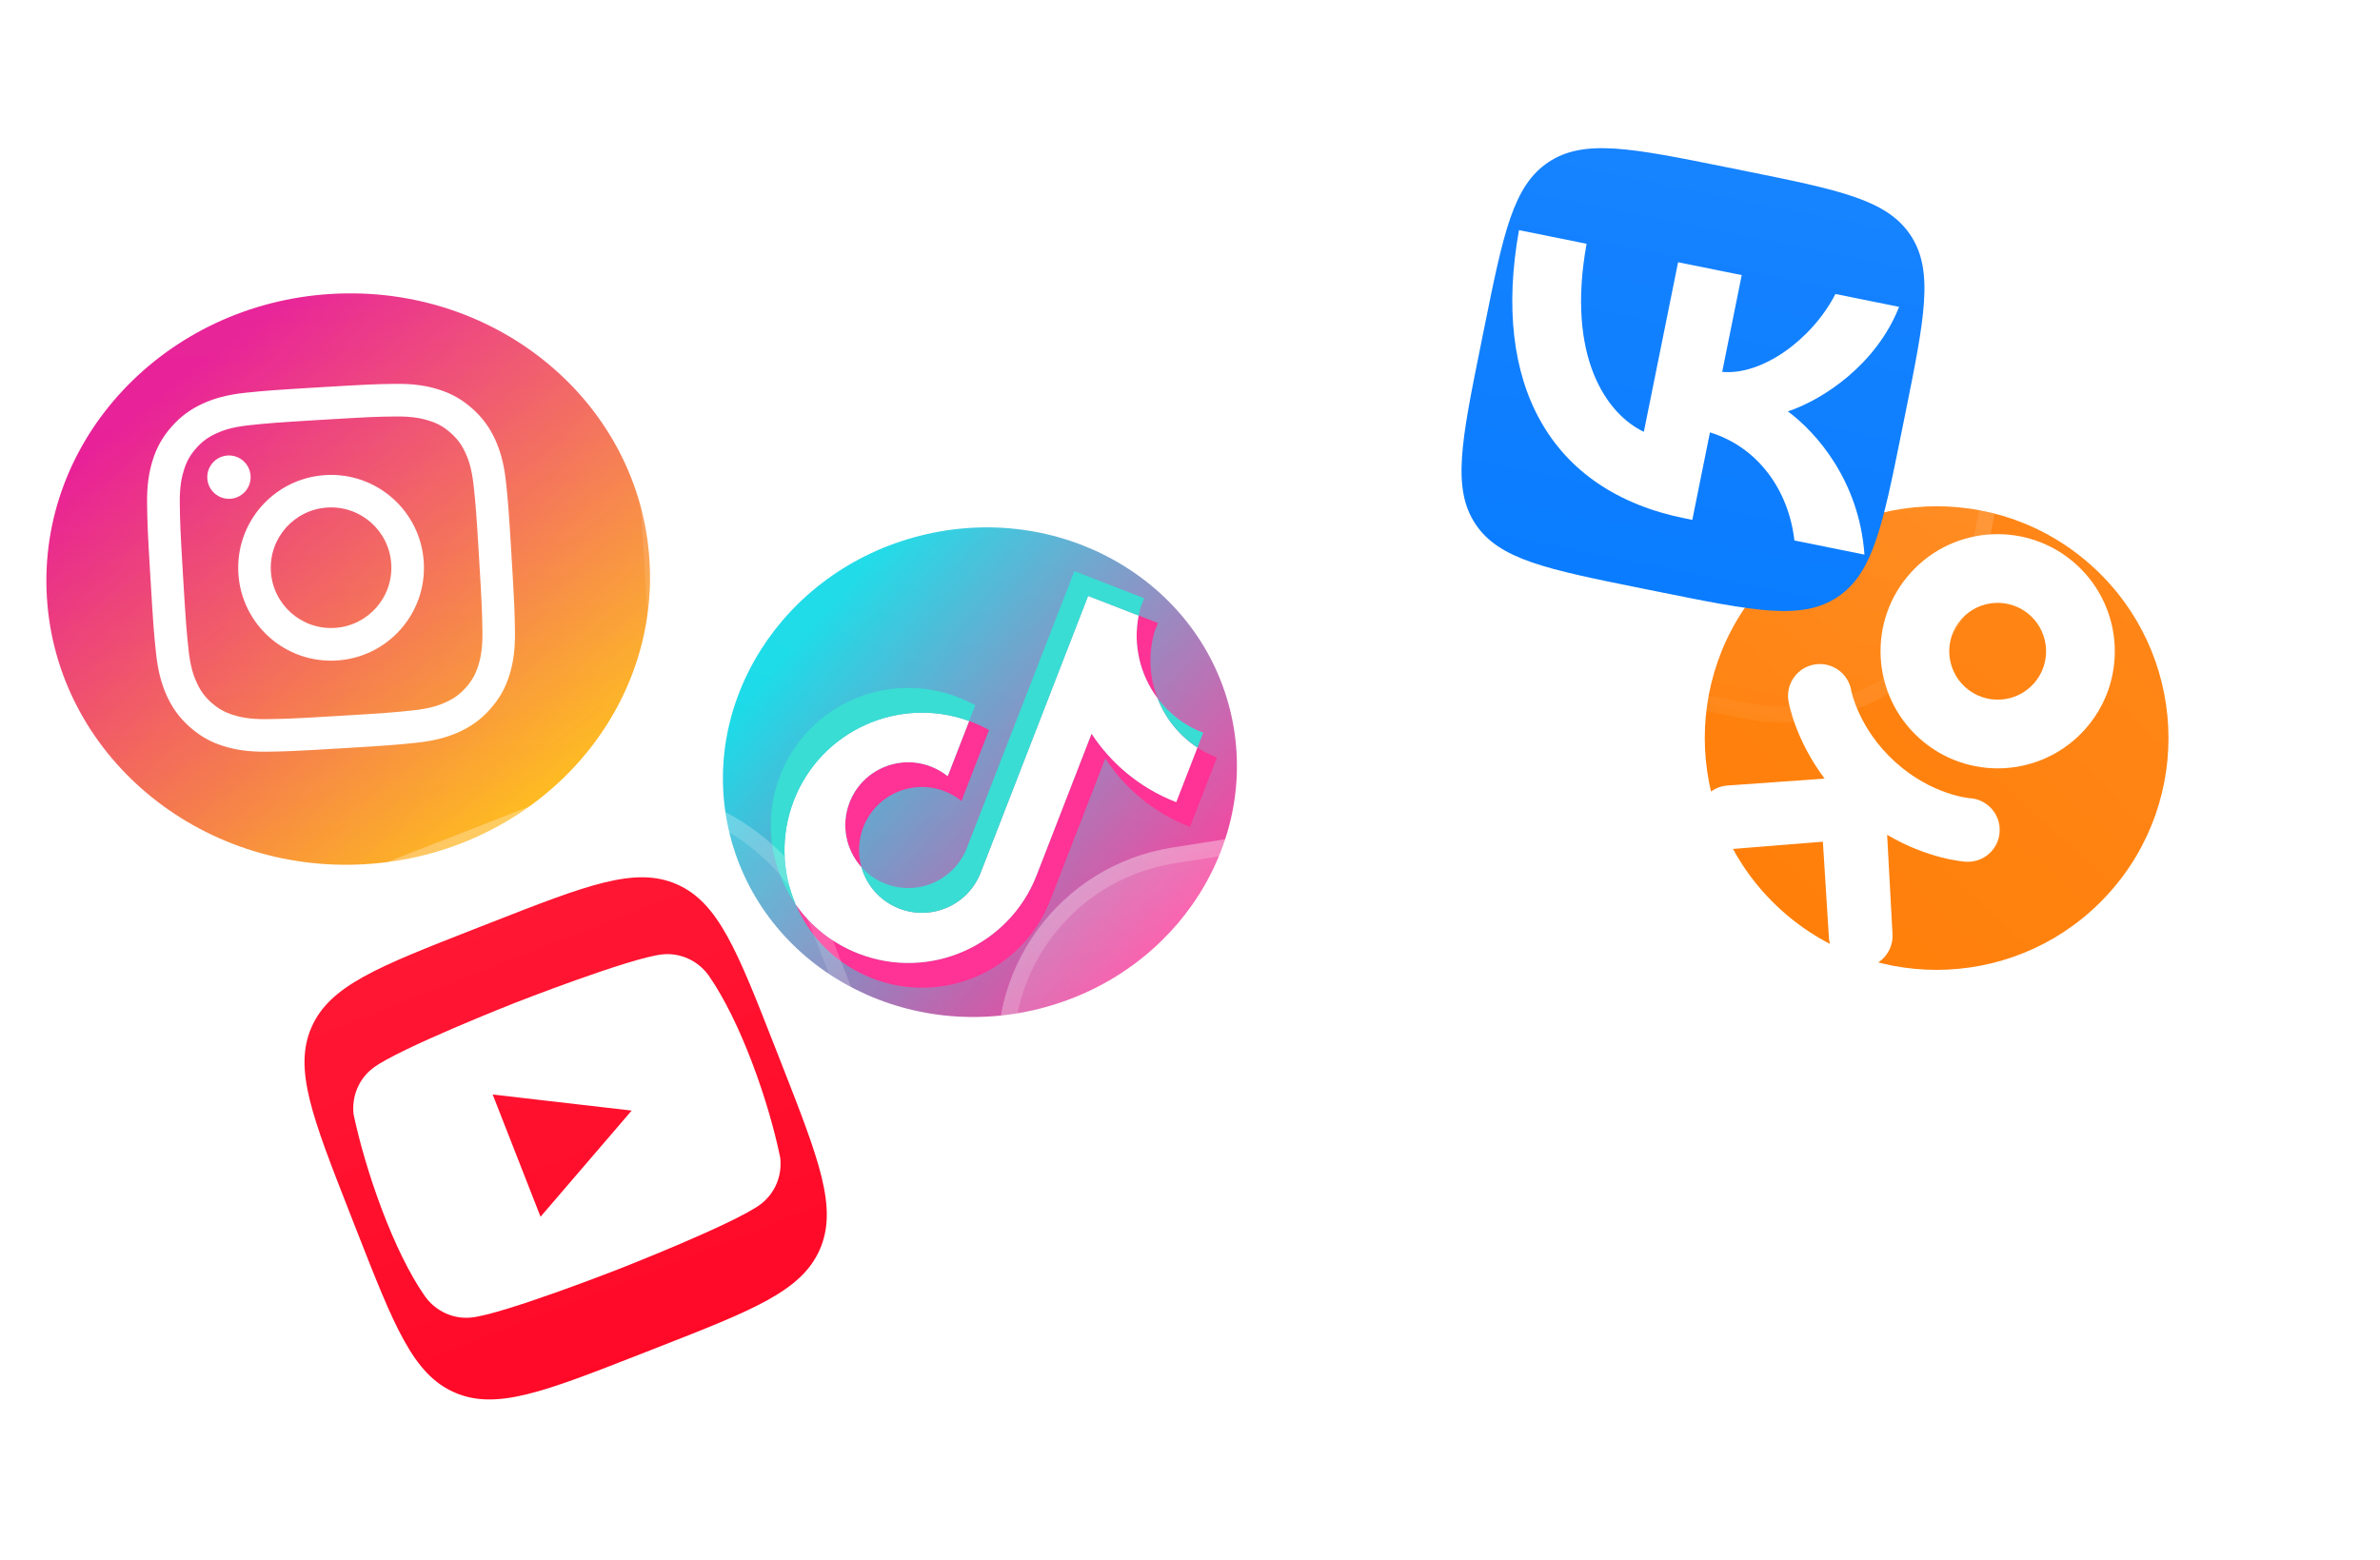 <?xml version="1.0" encoding="UTF-8"?> <svg xmlns="http://www.w3.org/2000/svg" width="386" height="253" viewBox="0 0 386 253" fill="none"> <ellipse cx="56.472" cy="93.936" rx="48.958" ry="46.336" transform="rotate(-3.426 56.472 93.936)" fill="url(#paint0_linear_5875_11406)"></ellipse> <g filter="url(#filter0_b_5875_11406)"> <rect y="43.215" width="104.011" height="104.011" rx="33.526" transform="rotate(-3.426 0 43.215)" fill="url(#paint1_linear_5875_11406)" fill-opacity="0.1"></rect> <rect x="1.364" y="44.425" width="101.432" height="101.432" rx="32.237" transform="rotate(-3.426 1.364 44.425)" stroke="url(#paint2_linear_5875_11406)" stroke-opacity="0.2" stroke-width="2.579"></rect> </g> <path d="M52.262 68.096C44.442 68.564 43.526 68.654 40.443 68.978C37.592 69.277 36.075 69.846 35.065 70.315C33.726 70.932 32.787 71.618 31.826 72.702C30.865 73.786 30.284 74.8 29.843 76.203C29.51 77.261 29.114 78.836 29.158 81.703C29.203 84.803 29.224 85.724 29.692 93.546C30.16 101.368 30.25 102.284 30.574 105.367C30.873 108.219 31.442 109.736 31.911 110.746C32.528 112.086 33.214 113.025 34.297 113.986C35.381 114.948 36.396 115.529 37.798 115.97C38.856 116.303 40.431 116.698 43.297 116.655C46.397 116.61 47.317 116.59 55.137 116.121C62.958 115.653 63.874 115.563 66.957 115.239C69.808 114.94 71.325 114.371 72.335 113.902C73.674 113.285 74.612 112.599 75.574 111.515C76.535 110.431 77.116 109.417 77.557 108.014C77.89 106.956 78.285 105.381 78.242 102.514C78.196 99.414 78.176 98.493 77.708 90.671C77.24 82.849 77.15 81.933 76.825 78.85C76.526 75.998 75.957 74.481 75.489 73.471C74.872 72.131 74.186 71.192 73.102 70.231C72.019 69.269 71.004 68.688 69.602 68.247C68.544 67.914 66.969 67.518 64.103 67.562C61.002 67.596 60.071 67.628 52.262 68.096ZM51.947 62.819C59.895 62.343 60.896 62.318 64.031 62.27C67.153 62.223 69.31 62.596 71.212 63.205C73.186 63.834 74.873 64.747 76.598 66.277C78.322 67.807 79.419 69.386 80.29 71.258C81.121 73.075 81.748 75.172 82.075 78.29C82.401 81.397 82.496 82.394 82.972 90.344C83.447 98.294 83.472 99.296 83.52 102.431C83.567 105.554 83.195 107.711 82.586 109.626C81.958 111.6 81.044 113.287 79.515 115.012C77.986 116.737 76.407 117.834 74.535 118.704C72.719 119.536 70.622 120.163 67.504 120.49C64.387 120.817 63.401 120.911 55.441 121.387C47.481 121.864 46.491 121.888 43.357 121.936C40.234 121.983 38.078 121.61 36.163 121.002C34.19 120.373 32.503 119.459 30.778 117.93C29.054 116.4 27.956 114.821 27.086 112.948C26.255 111.132 25.628 109.035 25.301 105.916C24.974 102.798 24.88 101.812 24.404 93.851C23.927 85.889 23.903 84.899 23.855 81.764C23.808 78.641 24.18 76.484 24.789 74.569C25.417 72.595 26.331 70.908 27.86 69.183C29.39 67.459 30.968 66.361 32.84 65.491C34.657 64.659 36.753 64.032 39.871 63.705C43.001 63.389 43.998 63.295 51.947 62.819Z" fill="white"></path> <path d="M52.795 77.066C61.092 76.57 68.235 82.896 68.732 91.206C69.23 99.516 62.904 106.649 54.596 107.146C46.287 107.644 39.156 101.317 38.658 93.006C38.161 84.696 44.486 77.564 52.795 77.066ZM54.279 101.858C59.671 101.535 63.779 96.903 63.456 91.51C63.133 86.117 58.502 82.009 53.11 82.331C47.718 82.654 43.611 87.286 43.933 92.679C44.256 98.072 48.887 102.181 54.279 101.858Z" fill="white"></path> <path d="M37.343 80.912C35.404 81.028 33.739 79.55 33.623 77.612C33.507 75.673 34.984 74.008 36.922 73.892C38.86 73.776 40.526 75.253 40.642 77.192C40.758 79.13 39.281 80.796 37.343 80.912Z" fill="white"></path> <ellipse cx="158.93" cy="125.263" rx="41.805" ry="39.566" transform="rotate(-14.187 158.93 125.263)" fill="url(#paint3_linear_5875_11406)"></ellipse> <g filter="url(#filter1_b_5875_11406)"> <rect x="129.025" y="57.586" width="105.48" height="105.48" rx="33.526" transform="rotate(21.214 129.025 57.586)" fill="url(#paint4_linear_5875_11406)" fill-opacity="0.1"></rect> <rect x="129.761" y="59.255" width="102.902" height="102.902" rx="32.237" transform="rotate(21.214 129.761 59.255)" stroke="url(#paint5_linear_5875_11406)" stroke-opacity="0.2" stroke-width="2.579"></rect> </g> <path fill-rule="evenodd" clip-rule="evenodd" d="M179.265 123.036C182.459 127.91 187.153 131.87 193.002 134.14L197.368 122.891C196.261 122.462 195.202 121.918 194.208 121.268L190.771 130.123C184.923 127.853 180.23 123.893 177.034 119.018L168.124 141.974C163.666 153.457 150.739 159.15 139.25 154.691C134.964 153.027 131.482 150.185 129.035 146.679C131.314 152.006 135.652 156.446 141.48 158.708C152.97 163.168 165.897 157.475 170.355 145.991L179.265 123.036L179.265 123.036ZM187.733 113.264C186.431 109.921 186.186 106.157 187.233 102.508L187.794 101.061L184.673 99.85C183.72 104.634 184.914 109.501 187.733 113.264ZM139.721 140.688C139.101 138.544 139.205 136.256 140.015 134.176C142.054 128.924 147.967 126.32 153.223 128.36C154.203 128.739 155.118 129.267 155.937 129.926L160.401 118.426C159.368 117.853 158.292 117.362 157.182 116.958L153.707 125.909C152.888 125.251 151.972 124.722 150.992 124.343C145.736 122.303 139.824 124.907 137.785 130.16C136.343 133.874 137.224 137.916 139.721 140.688Z" fill="#FF3295"></path> <path fill-rule="evenodd" clip-rule="evenodd" d="M177.032 119.021C180.227 123.895 184.92 127.855 190.768 130.125L194.205 121.271C191.211 119.309 188.983 116.482 187.731 113.267C184.912 109.504 183.717 104.637 184.671 99.853L176.472 96.67L159.032 141.599C156.981 146.829 151.081 149.419 145.837 147.384C142.746 146.184 140.572 143.646 139.719 140.69C137.221 137.919 136.34 133.876 137.782 130.163C139.821 124.91 145.734 122.305 150.989 124.345C151.996 124.736 152.906 125.27 153.704 125.912L157.179 116.961C145.802 112.813 133.146 118.507 128.746 129.843C126.549 135.502 126.818 141.51 129.032 146.682C131.48 150.188 134.961 153.03 139.248 154.694C150.736 159.153 163.664 153.46 168.121 141.977L177.032 119.021Z" fill="white"></path> <path fill-rule="evenodd" clip-rule="evenodd" d="M194.209 121.268L195.139 118.874C192.193 117.736 189.627 115.791 187.735 113.264C189.006 116.541 191.27 119.34 194.209 121.268ZM184.674 99.85C184.765 99.393 184.875 98.939 185.003 98.491L185.565 97.044L174.245 92.65L156.805 137.579C154.754 142.81 148.855 145.4 143.61 143.364C142.07 142.766 140.758 141.837 139.722 140.688C140.576 143.643 142.75 146.181 145.841 147.381C151.085 149.416 156.984 146.827 159.036 141.596L176.476 96.667L184.674 99.85ZM157.183 116.958L158.172 114.409C157.277 113.913 156.348 113.478 155.393 113.108C143.903 108.648 130.976 114.341 126.519 125.824C123.725 133.023 124.923 140.788 129.036 146.679C126.823 141.507 126.553 135.499 128.75 129.84C133.15 118.504 145.805 112.81 157.183 116.958Z" fill="#39DDD3"></path> <path d="M56.735 196.781C50.627 181.183 47.574 173.385 50.522 166.642C53.471 159.899 61.269 156.845 76.867 150.738L79.624 149.658C95.222 143.551 103.021 140.497 109.764 143.446C116.507 146.394 119.56 154.193 125.667 169.791L126.747 172.548C132.854 188.146 135.908 195.944 132.96 202.687C130.011 209.43 122.213 212.484 106.615 218.591L103.857 219.671C88.26 225.778 80.461 228.831 73.718 225.883C66.975 222.935 63.922 215.136 57.814 199.538L56.735 196.781Z" fill="#FF001F"></path> <g filter="url(#filter2_b_5875_11406)"> <rect x="24" y="155.045" width="104.35" height="104.35" rx="33.526" transform="rotate(-21.383 24 155.045)" fill="url(#paint6_linear_5875_11406)" fill-opacity="0.1"></rect> <rect x="25.671" y="155.775" width="101.771" height="101.771" rx="32.237" transform="rotate(-21.383 25.671 155.775)" stroke="url(#paint7_linear_5875_11406)" stroke-opacity="0.2" stroke-width="2.579"></rect> </g> <path fill-rule="evenodd" clip-rule="evenodd" d="M111.592 155.499C112.901 156.09 114.041 157.017 114.897 158.189C120.093 165.604 124.7 178.724 126.543 187.817C126.709 189.258 126.502 190.713 125.943 192.035C125.383 193.358 124.49 194.503 123.354 195.356C119.196 198.488 100.405 205.845 100.405 205.845C100.405 205.845 81.614 213.203 76.435 213.727C75.021 213.873 73.588 213.638 72.279 213.047C70.971 212.456 69.831 211.528 68.974 210.357C63.782 202.982 59.26 189.819 57.345 180.769C57.178 179.327 57.385 177.873 57.945 176.55C58.504 175.227 59.397 174.083 60.534 173.23C64.692 170.097 83.467 162.7 83.467 162.7C83.467 162.7 102.258 155.343 107.437 154.819C108.851 154.673 110.283 154.908 111.592 155.499ZM102.449 180.157L87.667 197.38L79.903 177.549L102.449 180.157Z" fill="white"></path> <circle cx="314.092" cy="119.728" r="37.602" transform="rotate(42.183 314.092 119.728)" fill="#FF7A00"></circle> <g filter="url(#filter3_b_5875_11406)"> <rect x="308.244" y="45.041" width="104.365" height="104.365" rx="33.526" transform="rotate(42.183 308.244 45.041)" fill="url(#paint8_linear_5875_11406)" fill-opacity="0.1"></rect> <rect x="308.334" y="46.862" width="101.786" height="101.786" rx="32.237" transform="rotate(42.183 308.334 46.862)" stroke="url(#paint9_linear_5875_11406)" stroke-opacity="0.2" stroke-width="2.579"></rect> </g> <path d="M336.744 91.575C328.967 84.528 316.953 85.114 309.911 92.885C302.869 100.656 303.464 112.669 311.241 119.717C319.018 126.765 331.032 126.178 338.074 118.407C345.116 110.636 344.521 98.623 336.744 91.575ZM318.721 111.463C315.507 108.55 315.261 103.583 318.172 100.371C321.083 97.159 326.049 96.916 329.264 99.83C332.478 102.743 332.725 107.709 329.814 110.921C326.903 114.134 321.936 114.376 318.721 111.463Z" fill="white"></path> <path d="M306.065 135.416C312.742 139.377 318.538 139.771 318.847 139.79C321.694 139.963 324.141 137.795 324.312 134.948C324.483 132.101 322.314 129.652 319.466 129.479C319.405 129.475 313.299 128.972 307.367 123.604C301.443 118.227 300.266 112.131 300.257 112.072C299.805 109.255 297.155 107.336 294.339 107.785C291.522 108.235 289.605 110.883 290.056 113.7C290.106 114.009 291.143 119.934 295.923 126.307L280.203 127.422C277.357 127.612 275.206 130.074 275.399 132.921C275.493 134.31 276.128 135.533 277.085 136.4C278.088 137.309 279.445 137.826 280.902 137.728L295.644 136.541L296.62 152.066C296.764 154.916 299.19 157.11 302.039 156.969C304.888 156.828 307.081 154.404 306.938 151.555L306.065 135.416Z" fill="white"></path> <path d="M307.368 123.602C307.359 123.594 307.377 123.611 307.368 123.602C307.359 123.594 307.377 123.61 307.368 123.602Z" fill="white"></path> <path d="M240.697 53.316C243.817 37.858 245.378 30.129 251.149 26.297C256.92 22.464 264.649 24.024 280.107 27.145L282.839 27.696C298.297 30.817 306.025 32.377 309.858 38.148C313.69 43.92 312.13 51.648 309.01 67.106L308.458 69.838C305.338 85.296 303.778 93.025 298.006 96.857C292.235 100.69 284.506 99.13 269.049 96.009L266.316 95.458C250.859 92.337 243.13 90.777 239.297 85.006C235.465 79.234 237.025 71.505 240.145 56.048L240.697 53.316Z" fill="#0077FF"></path> <g filter="url(#filter4_b_5875_11406)"> <rect x="233.686" width="104.536" height="104.536" rx="33.526" transform="rotate(11.413 233.686 0)" fill="url(#paint10_linear_5875_11406)" fill-opacity="0.1"></rect> <rect x="234.694" y="1.519" width="101.957" height="101.957" rx="32.237" transform="rotate(11.413 234.694 1.519)" stroke="url(#paint11_linear_5875_11406)" stroke-opacity="0.2" stroke-width="2.579"></rect> </g> <path d="M273.225 84.082C251.344 79.665 241.873 62.241 246.359 37.334L257.32 39.547C254.005 57.823 260.529 67.165 266.608 70.047L272.16 42.542L282.481 44.626L279.312 60.326C285.769 60.926 293.853 55.112 297.681 47.694L308.002 49.778C304.324 59.129 295.68 64.83 289.966 66.737C294.604 70.156 301.546 78.052 302.387 89.969L291.026 87.676C290.11 79.632 285.21 72.561 277.33 70.143L274.466 84.333L273.225 84.082Z" fill="white"></path> <g filter="url(#filter5_b_5875_11406)"> <rect x="157" y="142.721" width="100.867" height="100.867" rx="33.526" transform="rotate(-8.966 157 142.721)" fill="url(#paint12_linear_5875_11406)" fill-opacity="0.2"></rect> <rect x="158.475" y="143.793" width="98.288" height="98.288" rx="32.237" transform="rotate(-8.966 158.475 143.793)" stroke="url(#paint13_linear_5875_11406)" stroke-opacity="0.2" stroke-width="2.579"></rect> </g> <path d="M261.805 177.76L261.646 176.752C240.704 179.367 231.114 180.363 222.318 174.174C213.721 167.711 211.683 158.285 207.757 137.55L206.749 137.709C209.364 158.651 210.36 168.242 204.171 177.037C197.708 185.634 188.282 187.672 167.547 191.598L167.706 192.606C188.648 189.991 198.239 188.995 207.034 195.185C215.631 201.647 217.669 211.073 221.595 231.808L222.603 231.649C219.988 210.707 218.992 201.117 225.182 192.321C231.644 183.724 241.07 181.686 261.805 177.76Z" fill="white"></path> <defs> <filter id="filter0_b_5875_11406" x="-29.004" y="7.994" width="168.049" height="168.05" filterUnits="userSpaceOnUse" color-interpolation-filters="sRGB"> <feFlood flood-opacity="0" result="BackgroundImageFix"></feFlood> <feGaussianBlur in="BackgroundImage" stdDeviation="15.474"></feGaussianBlur> <feComposite in2="SourceAlpha" operator="in" result="effect1_backgroundBlur_5875_11406"></feComposite> <feBlend mode="normal" in="SourceGraphic" in2="effect1_backgroundBlur_5875_11406" result="shape"></feBlend> </filter> <filter id="filter1_b_5875_11406" x="69.76" y="36.49" width="178.695" height="178.693" filterUnits="userSpaceOnUse" color-interpolation-filters="sRGB"> <feFlood flood-opacity="0" result="BackgroundImageFix"></feFlood> <feGaussianBlur in="BackgroundImage" stdDeviation="15.474"></feGaussianBlur> <feComposite in2="SourceAlpha" operator="in" result="effect1_backgroundBlur_5875_11406"></feComposite> <feBlend mode="normal" in="SourceGraphic" in2="effect1_backgroundBlur_5875_11406" result="shape"></feBlend> </filter> <filter id="filter2_b_5875_11406" x="2.959" y="95.959" width="177.293" height="177.293" filterUnits="userSpaceOnUse" color-interpolation-filters="sRGB"> <feFlood flood-opacity="0" result="BackgroundImageFix"></feFlood> <feGaussianBlur in="BackgroundImage" stdDeviation="15.474"></feGaussianBlur> <feComposite in2="SourceAlpha" operator="in" result="effect1_backgroundBlur_5875_11406"></feComposite> <feBlend mode="normal" in="SourceGraphic" in2="effect1_backgroundBlur_5875_11406" result="shape"></feBlend> </filter> <filter id="filter3_b_5875_11406" x="221.045" y="27.924" width="181.652" height="181.65" filterUnits="userSpaceOnUse" color-interpolation-filters="sRGB"> <feFlood flood-opacity="0" result="BackgroundImageFix"></feFlood> <feGaussianBlur in="BackgroundImage" stdDeviation="15.474"></feGaussianBlur> <feComposite in2="SourceAlpha" operator="in" result="effect1_backgroundBlur_5875_11406"></feComposite> <feBlend mode="normal" in="SourceGraphic" in2="effect1_backgroundBlur_5875_11406" result="shape"></feBlend> </filter> <filter id="filter4_b_5875_11406" x="188.018" y="-24.982" width="173.119" height="173.119" filterUnits="userSpaceOnUse" color-interpolation-filters="sRGB"> <feFlood flood-opacity="0" result="BackgroundImageFix"></feFlood> <feGaussianBlur in="BackgroundImage" stdDeviation="15.474"></feGaussianBlur> <feComposite in2="SourceAlpha" operator="in" result="effect1_backgroundBlur_5875_11406"></feComposite> <feBlend mode="normal" in="SourceGraphic" in2="effect1_backgroundBlur_5875_11406" result="shape"></feBlend> </filter> <filter id="filter5_b_5875_11406" x="130.863" y="100.863" width="167.627" height="167.629" filterUnits="userSpaceOnUse" color-interpolation-filters="sRGB"> <feFlood flood-opacity="0" result="BackgroundImageFix"></feFlood> <feGaussianBlur in="BackgroundImage" stdDeviation="15.474"></feGaussianBlur> <feComposite in2="SourceAlpha" operator="in" result="effect1_backgroundBlur_5875_11406"></feComposite> <feBlend mode="normal" in="SourceGraphic" in2="effect1_backgroundBlur_5875_11406" result="shape"></feBlend> </filter> <linearGradient id="paint0_linear_5875_11406" x1="24.61" y1="64.45" x2="77.923" y2="140.302" gradientUnits="userSpaceOnUse"> <stop stop-color="#E60E8F"></stop> <stop offset="1" stop-color="#FFBE16"></stop> </linearGradient> <linearGradient id="paint1_linear_5875_11406" x1="52.005" y1="43.215" x2="52.005" y2="147.225" gradientUnits="userSpaceOnUse"> <stop stop-color="white"></stop> <stop offset="1" stop-color="white" stop-opacity="0.26"></stop> </linearGradient> <linearGradient id="paint2_linear_5875_11406" x1="52.005" y1="43.215" x2="52.005" y2="147.225" gradientUnits="userSpaceOnUse"> <stop stop-color="white"></stop> <stop offset="1" stop-color="white" stop-opacity="0.16"></stop> </linearGradient> <linearGradient id="paint3_linear_5875_11406" x1="131.724" y1="100.085" x2="177.247" y2="164.855" gradientUnits="userSpaceOnUse"> <stop stop-color="#0ED9E6"></stop> <stop offset="1" stop-color="#FF3295"></stop> </linearGradient> <linearGradient id="paint4_linear_5875_11406" x1="181.766" y1="57.586" x2="181.766" y2="163.066" gradientUnits="userSpaceOnUse"> <stop stop-color="white"></stop> <stop offset="1" stop-color="white" stop-opacity="0.26"></stop> </linearGradient> <linearGradient id="paint5_linear_5875_11406" x1="181.766" y1="57.586" x2="181.766" y2="163.066" gradientUnits="userSpaceOnUse"> <stop stop-color="white"></stop> <stop offset="1" stop-color="white" stop-opacity="0.16"></stop> </linearGradient> <linearGradient id="paint6_linear_5875_11406" x1="76.175" y1="155.045" x2="76.175" y2="259.395" gradientUnits="userSpaceOnUse"> <stop stop-color="white"></stop> <stop offset="1" stop-color="white" stop-opacity="0.26"></stop> </linearGradient> <linearGradient id="paint7_linear_5875_11406" x1="76.175" y1="155.045" x2="76.175" y2="259.395" gradientUnits="userSpaceOnUse"> <stop stop-color="white"></stop> <stop offset="1" stop-color="white" stop-opacity="0.16"></stop> </linearGradient> <linearGradient id="paint8_linear_5875_11406" x1="360.427" y1="45.041" x2="360.427" y2="149.406" gradientUnits="userSpaceOnUse"> <stop stop-color="white"></stop> <stop offset="1" stop-color="white" stop-opacity="0.26"></stop> </linearGradient> <linearGradient id="paint9_linear_5875_11406" x1="360.427" y1="45.041" x2="360.427" y2="149.406" gradientUnits="userSpaceOnUse"> <stop stop-color="white"></stop> <stop offset="1" stop-color="white" stop-opacity="0.16"></stop> </linearGradient> <linearGradient id="paint10_linear_5875_11406" x1="285.954" y1="0" x2="285.954" y2="104.536" gradientUnits="userSpaceOnUse"> <stop stop-color="white"></stop> <stop offset="1" stop-color="white" stop-opacity="0.26"></stop> </linearGradient> <linearGradient id="paint11_linear_5875_11406" x1="285.954" y1="0" x2="285.954" y2="104.536" gradientUnits="userSpaceOnUse"> <stop stop-color="white"></stop> <stop offset="1" stop-color="white" stop-opacity="0.16"></stop> </linearGradient> <linearGradient id="paint12_linear_5875_11406" x1="207.433" y1="142.721" x2="207.433" y2="243.588" gradientUnits="userSpaceOnUse"> <stop stop-color="white"></stop> <stop offset="1" stop-color="white" stop-opacity="0.26"></stop> </linearGradient> <linearGradient id="paint13_linear_5875_11406" x1="207.433" y1="142.721" x2="207.433" y2="243.588" gradientUnits="userSpaceOnUse"> <stop stop-color="white"></stop> <stop offset="1" stop-color="white" stop-opacity="0.16"></stop> </linearGradient> </defs> </svg> 